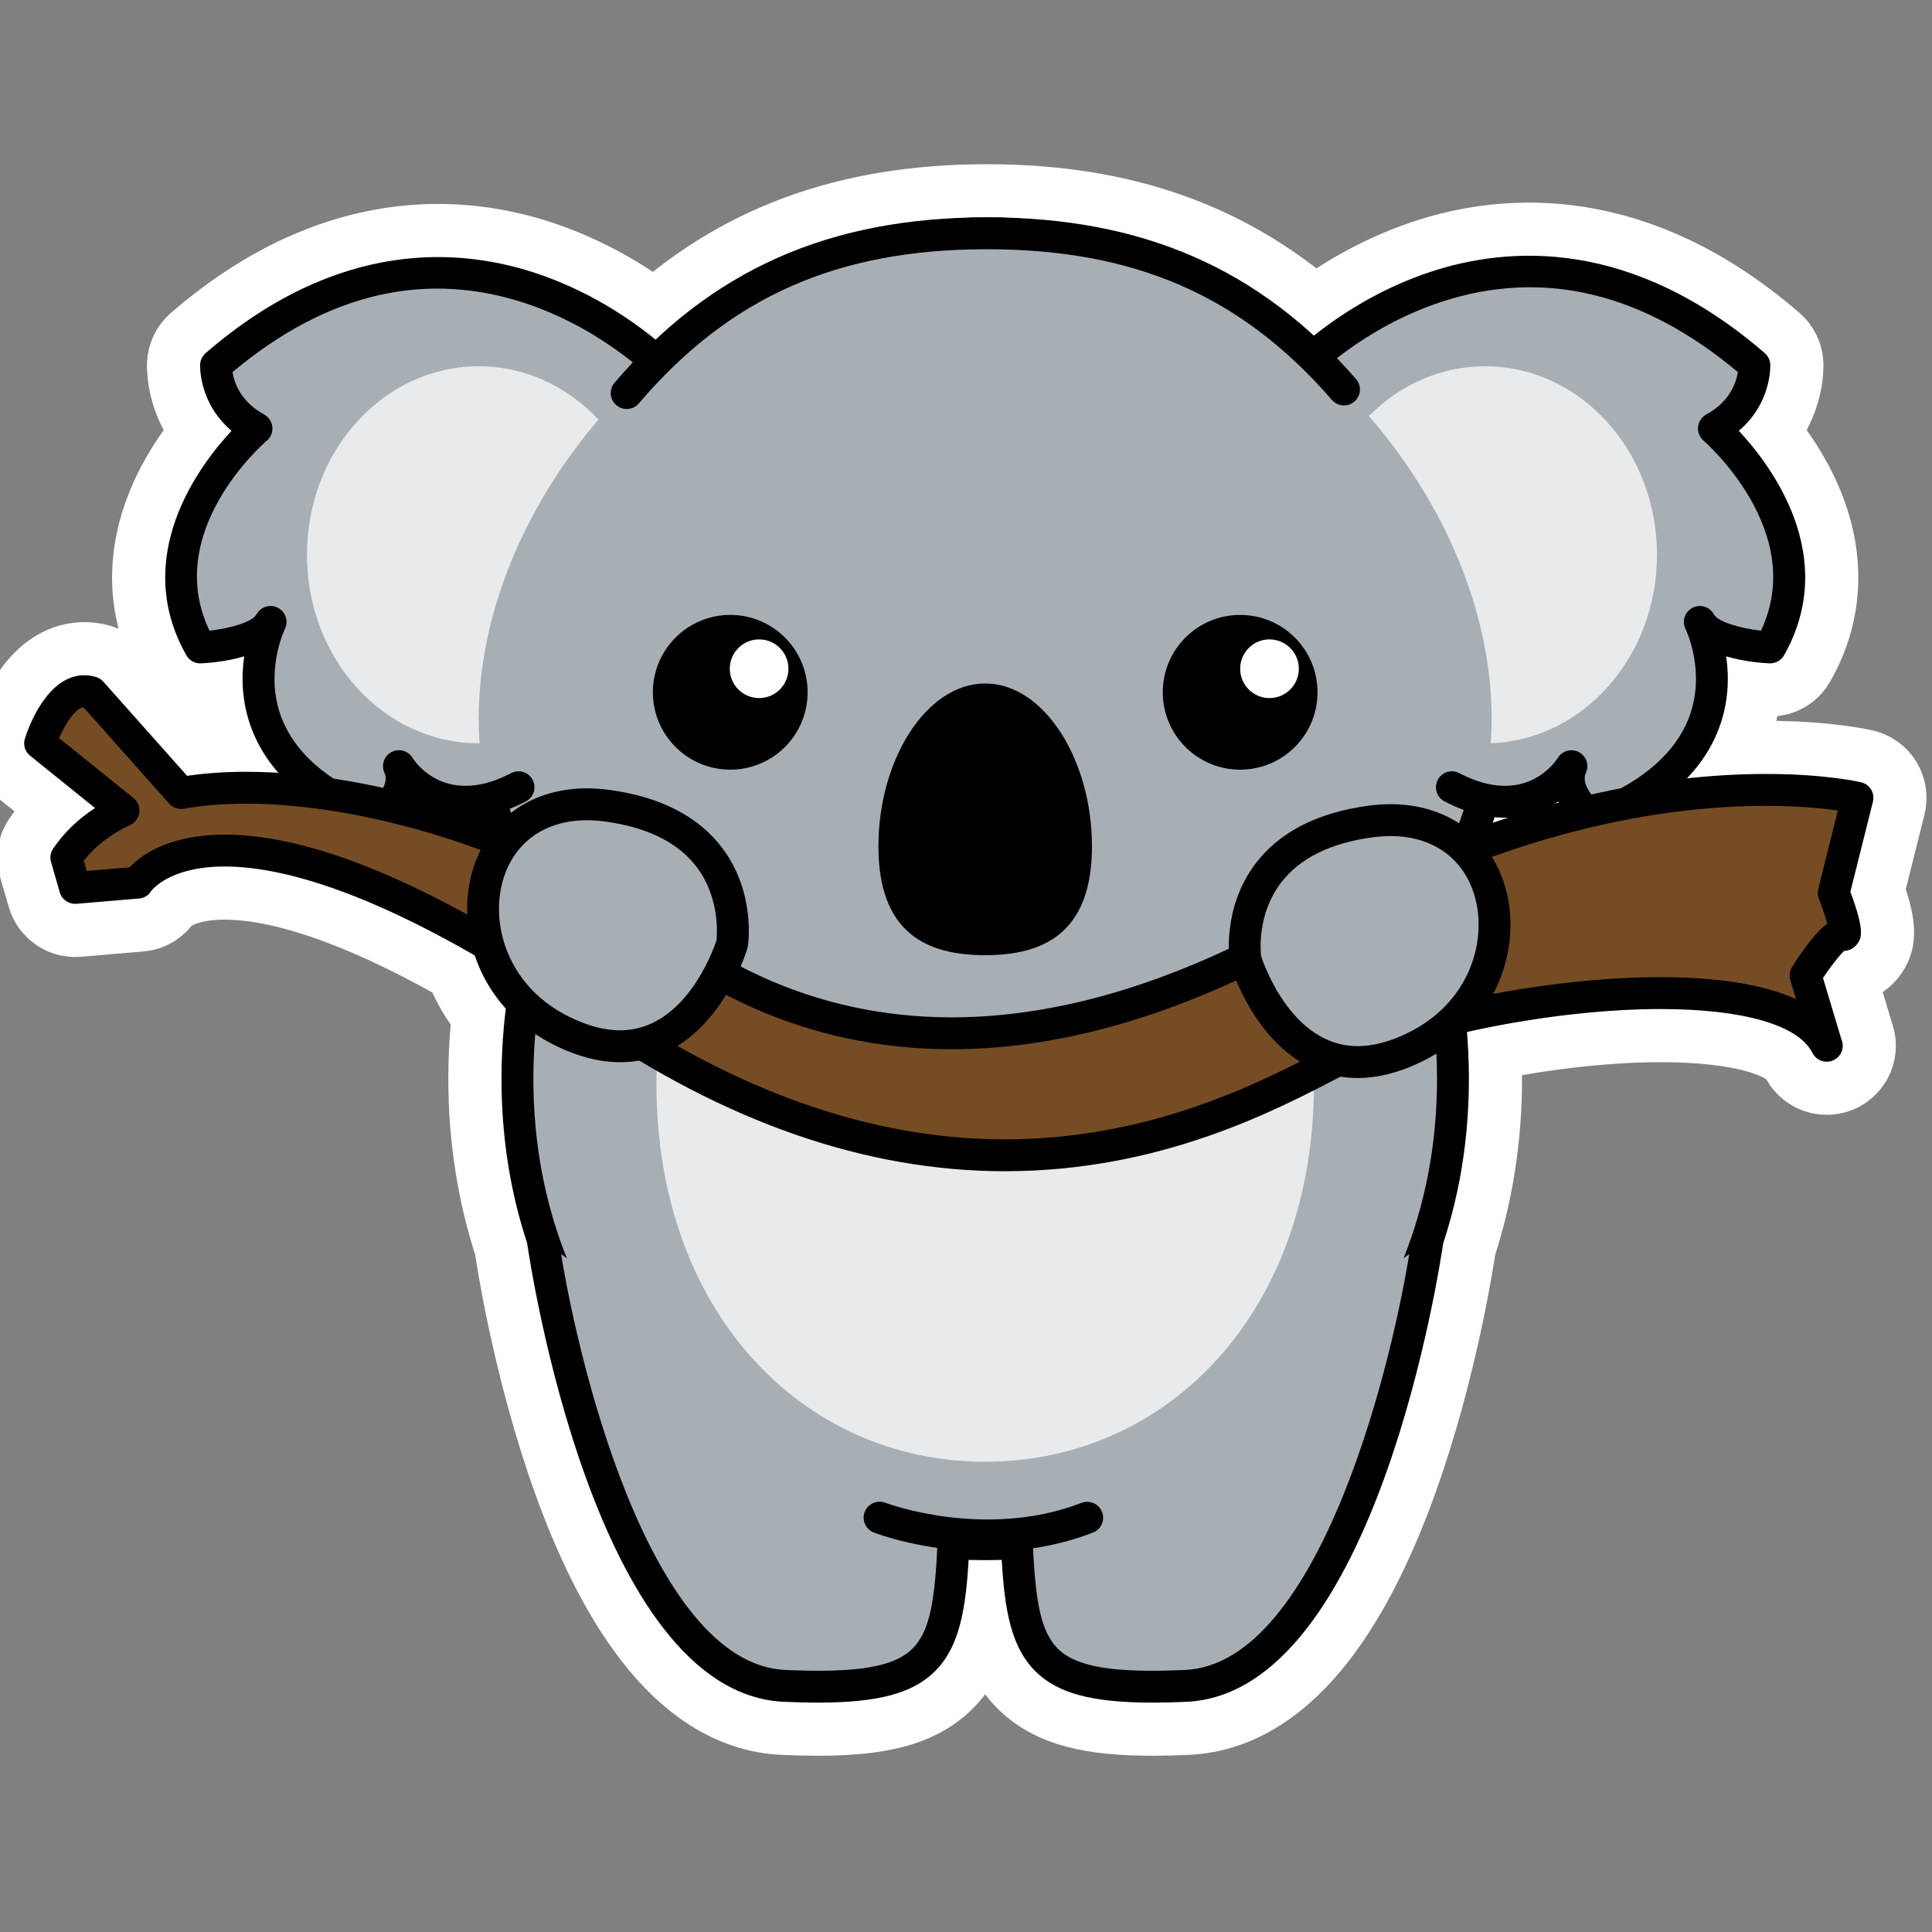 <?xml version="1.0" encoding="UTF-8"?>
<svg width="40px" height="40px" viewBox="0 0 40 40" version="1.1" xmlns="http://www.w3.org/2000/svg" xmlns:xlink="http://www.w3.org/1999/xlink">
    <rect x="0" y="0" width="40" height="40" fill="#808080" stroke="none"/>
    <title>icono/40x40/tráficoAnimales</title>
    <g id="icono/40x40/tráficoAnimales" stroke="none" stroke-width="1" fill="none" fill-rule="evenodd">
        <g id="Group-65" transform="translate(0.5, 4.5)">
            <path d="M31.697,12.136 C31.72,12.123 31.743,12.109 31.765,12.094 C31.769,12.101 31.773,12.108 31.777,12.116 C31.75,12.123 31.724,12.129 31.697,12.136 M30.444,12.418 C30.542,12.427 30.637,12.43 30.729,12.426 C30.622,12.461 30.515,12.498 30.406,12.535 C30.419,12.496 30.431,12.457 30.444,12.418 M38.239,11.846 C38.193,11.771 38.119,11.717 38.034,11.697 C38.004,11.69 37.297,11.524 36.066,11.524 C35.581,11.524 35.032,11.549 34.424,11.615 C34.717,11.311 34.937,10.973 35.08,10.602 C35.296,10.044 35.3,9.509 35.238,9.089 C35.624,9.203 36.012,9.229 36.135,9.234 C36.256,9.239 36.376,9.175 36.437,9.067 C37.595,7.017 36.163,5.129 35.5,4.419 C36.177,3.848 36.153,3.084 36.152,3.047 C36.148,2.956 36.106,2.871 36.038,2.811 C33.287,0.434 30.752,0.586 29.109,1.131 C28.029,1.49 27.197,2.054 26.702,2.449 C24.885,0.784 22.704,-4.39999998e-05 19.932,-4.39999998e-05 C17.116,-4.39999998e-05 14.907,0.81 13.073,2.532 C12.576,2.127 11.753,1.558 10.69,1.188 C9.046,0.615 6.51,0.432 3.757,2.811 C3.688,2.871 3.647,2.956 3.643,3.047 C3.642,3.084 3.618,3.848 4.294,4.419 C3.632,5.129 2.2,7.017 3.358,9.067 C3.419,9.175 3.535,9.239 3.66,9.234 C3.783,9.229 4.171,9.203 4.556,9.089 C4.495,9.509 4.499,10.044 4.715,10.602 C4.84,10.927 5.025,11.227 5.266,11.501 C5.038,11.487 4.813,11.479 4.589,11.479 C4.159,11.479 3.752,11.508 3.374,11.563 L1.64,9.614 C1.6,9.569 1.55,9.536 1.493,9.518 C1.412,9.493 1.329,9.48 1.247,9.48 C0.472,9.48 0.085,10.57 0.016,10.789 C-0.026,10.919 0.017,11.061 0.123,11.146 L1.468,12.23 C1.113,12.46 0.822,12.742 0.6,13.071 C0.545,13.152 0.529,13.253 0.556,13.347 L0.739,13.976 C0.782,14.126 0.927,14.225 1.083,14.213 L2.376,14.103 C2.479,14.095 2.568,14.044 2.623,13.957 C2.638,13.936 2.997,13.44 4.157,13.44 C5.123,13.44 6.751,13.796 9.33,15.282 C9.459,15.668 9.669,16.046 9.972,16.381 C9.913,16.858 9.882,17.345 9.882,17.84 C9.882,19.046 10.069,20.183 10.413,21.227 C10.414,21.23 10.413,21.233 10.414,21.236 C10.468,21.617 11.8,30.56 15.732,30.734 C15.982,30.745 16.214,30.751 16.43,30.751 C17.683,30.751 18.385,30.559 18.844,30.115 C19.37,29.604 19.496,28.796 19.554,27.793 C19.668,27.797 19.782,27.801 19.898,27.801 C20.012,27.801 20.126,27.797 20.24,27.794 C20.297,28.796 20.423,29.604 20.95,30.115 C21.408,30.559 22.11,30.751 23.363,30.751 C23.579,30.751 23.811,30.745 24.061,30.734 C27.994,30.56 29.325,21.617 29.38,21.236 C29.38,21.235 29.38,21.234 29.38,21.232 C29.725,20.186 29.912,19.048 29.912,17.84 C29.912,17.512 29.898,17.187 29.872,16.866 C31.15,16.577 32.627,16.391 33.879,16.391 C35.589,16.391 36.736,16.722 37.024,17.299 C37.083,17.417 37.206,17.485 37.33,17.481 C37.508,17.477 37.652,17.331 37.652,17.151 C37.652,17.105 37.642,17.061 37.625,17.021 L37.243,15.747 C37.407,15.503 37.585,15.276 37.681,15.188 C37.793,15.183 37.896,15.126 37.959,15.034 C38.032,14.928 38.121,14.798 37.81,13.963 L38.277,12.098 C38.298,12.012 38.284,11.922 38.239,11.846" id="Fill-1" fill="#FFFFFF"></path>
            <path d="M31.697,12.136 C31.72,12.123 31.743,12.109 31.765,12.094 C31.769,12.101 31.773,12.108 31.777,12.116 C31.75,12.123 31.724,12.129 31.697,12.136 Z M30.444,12.418 C30.542,12.427 30.637,12.43 30.729,12.426 C30.622,12.461 30.515,12.498 30.406,12.535 C30.419,12.496 30.431,12.457 30.444,12.418 Z M38.239,11.846 C38.193,11.771 38.119,11.717 38.034,11.697 C38.004,11.69 37.297,11.524 36.066,11.524 C35.581,11.524 35.032,11.549 34.424,11.615 C34.717,11.311 34.937,10.973 35.08,10.602 C35.296,10.044 35.3,9.509 35.238,9.089 C35.624,9.203 36.012,9.229 36.135,9.234 C36.256,9.239 36.376,9.175 36.437,9.067 C37.595,7.017 36.163,5.129 35.5,4.419 C36.177,3.848 36.153,3.084 36.152,3.047 C36.148,2.956 36.106,2.871 36.038,2.811 C33.287,0.434 30.752,0.586 29.109,1.131 C28.029,1.49 27.197,2.054 26.702,2.449 C24.885,0.784 22.704,-4.39999998e-05 19.932,-4.39999998e-05 C17.116,-4.39999998e-05 14.907,0.81 13.073,2.532 C12.576,2.127 11.753,1.558 10.69,1.188 C9.046,0.615 6.51,0.432 3.757,2.811 C3.688,2.871 3.647,2.956 3.643,3.047 C3.642,3.084 3.618,3.848 4.294,4.419 C3.632,5.129 2.2,7.017 3.358,9.067 C3.419,9.175 3.535,9.239 3.66,9.234 C3.783,9.229 4.171,9.203 4.556,9.089 C4.495,9.509 4.499,10.044 4.715,10.602 C4.84,10.927 5.025,11.227 5.266,11.501 C5.038,11.487 4.813,11.479 4.589,11.479 C4.159,11.479 3.752,11.508 3.374,11.563 L1.64,9.614 C1.6,9.569 1.55,9.536 1.493,9.518 C1.412,9.493 1.329,9.48 1.247,9.48 C0.472,9.48 0.085,10.57 0.016,10.789 C-0.026,10.919 0.017,11.061 0.123,11.146 L1.468,12.23 C1.113,12.46 0.822,12.742 0.6,13.071 C0.545,13.152 0.529,13.253 0.556,13.347 L0.739,13.976 C0.782,14.126 0.927,14.225 1.083,14.213 L2.376,14.103 C2.479,14.095 2.568,14.044 2.623,13.957 C2.638,13.936 2.997,13.44 4.157,13.44 C5.123,13.44 6.751,13.796 9.33,15.282 C9.459,15.668 9.669,16.046 9.972,16.381 C9.913,16.858 9.882,17.345 9.882,17.84 C9.882,19.046 10.069,20.183 10.413,21.227 C10.414,21.23 10.413,21.233 10.414,21.236 C10.468,21.617 11.8,30.56 15.732,30.734 C15.982,30.745 16.214,30.751 16.43,30.751 C17.683,30.751 18.385,30.559 18.844,30.115 C19.37,29.604 19.496,28.796 19.554,27.793 C19.668,27.797 19.782,27.801 19.898,27.801 C20.012,27.801 20.126,27.797 20.24,27.794 C20.297,28.796 20.423,29.604 20.95,30.115 C21.408,30.559 22.11,30.751 23.363,30.751 C23.579,30.751 23.811,30.745 24.061,30.734 C27.994,30.56 29.325,21.617 29.38,21.236 C29.38,21.235 29.38,21.234 29.38,21.232 C29.725,20.186 29.912,19.048 29.912,17.84 C29.912,17.512 29.898,17.187 29.872,16.866 C31.15,16.577 32.627,16.391 33.879,16.391 C35.589,16.391 36.736,16.722 37.024,17.299 C37.083,17.417 37.206,17.485 37.33,17.481 C37.508,17.477 37.652,17.331 37.652,17.151 C37.652,17.105 37.642,17.061 37.625,17.021 L37.243,15.747 C37.407,15.503 37.585,15.276 37.681,15.188 C37.793,15.183 37.896,15.126 37.959,15.034 C38.032,14.928 38.121,14.798 37.81,13.963 L38.277,12.098 C38.298,12.012 38.284,11.922 38.239,11.846 Z" id="Stroke-3" stroke="#FFFFFF" stroke-width="2.2"></path>
            <path d="M29.582,17.839 C29.582,23.683 25.246,27.471 19.897,27.471 C14.549,27.471 10.213,23.683 10.213,17.839 C10.213,11.996 14.549,7.259 19.897,7.259 C25.246,7.259 29.582,11.996 29.582,17.839" id="Fill-5" fill="#A7AFB5"></path>
            <path d="M19.897,7.589 C14.739,7.589 10.543,12.187 10.543,17.84 C10.543,23.229 14.477,27.141 19.897,27.141 C25.318,27.141 29.252,23.229 29.252,17.84 C29.252,12.187 25.056,7.589 19.897,7.589 M19.897,27.801 C14.094,27.801 9.883,23.612 9.883,17.84 C9.883,11.824 14.375,6.929 19.897,6.929 C25.42,6.929 29.912,11.824 29.912,17.84 C29.912,23.612 25.701,27.801 19.897,27.801" id="Fill-7" fill="#000000"></path>
            <path d="M26.704,17.94 C26.704,22.687 23.657,25.764 19.897,25.764 C16.138,25.764 13.091,22.687 13.091,17.94 C13.091,13.194 16.138,9.346 19.897,9.346 C23.657,9.346 26.704,13.194 26.704,17.94" id="Fill-9" fill="#E9EAEB"></path>
            <path d="M10.74,21.189 C10.74,21.189 12.042,30.241 15.747,30.404 C18.839,30.541 19.135,29.864 19.243,27.403" id="Fill-11" fill="#A7AFB5"></path>
            <path d="M16.43,30.751 C16.214,30.751 15.982,30.745 15.732,30.734 C11.8,30.56 10.468,21.617 10.414,21.236 C10.388,21.056 10.513,20.889 10.693,20.863 C10.873,20.836 11.041,20.962 11.067,21.142 C11.419,23.585 12.948,29.95 15.761,30.075 C17.239,30.14 17.999,30.015 18.384,29.641 C18.764,29.273 18.86,28.594 18.913,27.389 C18.921,27.207 19.077,27.066 19.258,27.074 C19.44,27.082 19.581,27.236 19.573,27.418 C19.521,28.595 19.434,29.542 18.844,30.115 C18.385,30.559 17.683,30.751 16.43,30.751" id="Fill-13" fill="#000000"></path>
            <path d="M29.053,21.189 C29.053,21.189 27.751,30.241 24.047,30.404 C20.955,30.541 20.658,29.864 20.55,27.403" id="Fill-15" fill="#A7AFB5"></path>
            <path d="M23.363,30.751 C22.11,30.751 21.408,30.559 20.95,30.115 C20.359,29.542 20.272,28.595 20.221,27.418 C20.213,27.236 20.354,27.082 20.536,27.074 C20.72,27.066 20.872,27.207 20.88,27.389 C20.933,28.594 21.029,29.272 21.409,29.641 C21.794,30.015 22.555,30.14 24.032,30.075 C26.845,29.95 28.375,23.585 28.727,21.142 C28.753,20.962 28.919,20.836 29.1,20.863 C29.281,20.889 29.406,21.056 29.38,21.236 C29.325,21.617 27.994,30.56 24.061,30.734 C23.811,30.745 23.579,30.751 23.363,30.751" id="Fill-17" fill="#000000"></path>
            <path d="M17.711,26.921 C17.711,26.921 19.86,27.753 22.009,26.924" id="Fill-19" fill="#A7AFB5"></path>
            <path d="M19.938,27.623 C18.633,27.623 17.653,27.253 17.592,27.229 C17.422,27.163 17.337,26.973 17.403,26.802 C17.469,26.633 17.66,26.548 17.83,26.613 C17.852,26.622 19.893,27.386 21.89,26.616 C22.061,26.55 22.252,26.635 22.317,26.805 C22.383,26.975 22.298,27.166 22.128,27.231 C21.366,27.525 20.609,27.623 19.938,27.623" id="Fill-21" fill="#000000"></path>
            <path d="M30.418,10.379 C30.418,10.552 30.412,10.721 30.4,10.887 C30.081,15.365 25.516,17.479 19.932,17.479 C14.349,17.479 9.785,15.366 9.464,10.889 C9.452,10.723 9.446,10.552 9.446,10.379 C9.446,8.228 10.378,5.998 11.925,4.188 C13.849,1.935 16.722,0.33 19.932,0.33 C23.107,0.33 25.953,1.9 27.876,4.114 C29.46,5.938 30.418,8.199 30.418,10.379" id="Fill-23" fill="#A7AFB5"></path>
            <path d="M19.932,0.66 C17.034,0.66 14.207,2.024 12.176,4.402 C10.651,6.188 9.776,8.366 9.776,10.379 C9.776,10.544 9.782,10.707 9.793,10.865 C9.938,12.886 10.98,14.471 12.89,15.577 C14.666,16.605 17.101,17.149 19.932,17.149 C22.764,17.149 25.199,16.605 26.975,15.577 C28.885,14.47 29.927,12.885 30.071,10.864 C30.082,10.705 30.088,10.542 30.088,10.379 C30.088,8.336 29.191,6.131 27.627,4.331 C25.601,1.998 22.796,0.66 19.932,0.66 M19.932,17.809 C16.985,17.809 14.436,17.235 12.559,16.148 C10.478,14.944 9.294,13.133 9.135,10.913 C9.122,10.739 9.116,10.559 9.116,10.379 C9.116,8.211 10.048,5.876 11.674,3.974 C13.83,1.448 16.84,-4.39999998e-05 19.932,-4.39999998e-05 C22.987,-4.39999998e-05 25.973,1.421 28.125,3.898 C29.792,5.816 30.748,8.179 30.748,10.379 C30.748,10.558 30.742,10.737 30.729,10.911 C30.571,13.131 29.387,14.942 27.306,16.148 C25.43,17.235 22.88,17.809 19.932,17.809" id="Fill-25" fill="#000000"></path>
            <path d="M26.428,3.132 C26.428,3.132 30.725,-1.345 35.822,3.061 C35.822,3.061 35.858,3.898 34.984,4.372 C34.984,4.372 37.497,6.52 36.15,8.905 C36.15,8.905 34.948,8.85 34.693,8.377 C34.693,8.377 36.04,11.071 32.472,12.455 C32.472,12.455 31.78,11.908 32.035,11.362 C32.035,11.362 31.234,12.673 29.559,11.799" id="Fill-27" fill="#A7AFB5"></path>
            <path d="M32.472,12.785 C32.399,12.785 32.327,12.76 32.268,12.713 C32.1,12.581 31.892,12.36 31.765,12.094 C31.246,12.441 30.44,12.631 29.407,12.092 C29.245,12.008 29.183,11.808 29.267,11.646 C29.351,11.485 29.55,11.422 29.712,11.507 C31.058,12.209 31.688,11.295 31.755,11.188 C31.848,11.041 32.04,10.99 32.193,11.074 C32.346,11.157 32.408,11.344 32.334,11.502 C32.246,11.691 32.415,11.927 32.546,12.069 C33.546,11.645 34.191,11.072 34.465,10.365 C34.832,9.413 34.402,8.533 34.398,8.524 C34.317,8.363 34.381,8.167 34.541,8.084 C34.701,8.001 34.898,8.061 34.984,8.22 C35.065,8.372 35.526,8.509 35.958,8.558 C36.933,6.506 34.792,4.642 34.77,4.622 C34.687,4.552 34.645,4.445 34.656,4.337 C34.668,4.229 34.732,4.133 34.827,4.081 C35.319,3.815 35.448,3.411 35.481,3.204 C33.507,1.55 31.442,1.061 29.341,1.75 C27.721,2.281 26.676,3.35 26.666,3.361 C26.54,3.492 26.331,3.496 26.2,3.37 C26.068,3.244 26.064,3.035 26.19,2.904 C26.236,2.856 27.341,1.719 29.109,1.131 C30.752,0.586 33.287,0.434 36.038,2.811 C36.106,2.871 36.148,2.956 36.152,3.047 C36.153,3.084 36.177,3.848 35.5,4.419 C36.163,5.129 37.595,7.017 36.437,9.067 C36.376,9.175 36.256,9.239 36.135,9.234 C36.012,9.229 35.624,9.203 35.238,9.089 C35.3,9.509 35.296,10.044 35.08,10.602 C34.72,11.535 33.883,12.262 32.592,12.762 C32.553,12.777 32.512,12.785 32.472,12.785" id="Fill-29" fill="#000000"></path>
            <path d="M13.367,3.242 C13.367,3.242 9.07,-1.345 3.973,3.061 C3.973,3.061 3.937,3.898 4.81,4.372 C4.81,4.372 2.298,6.52 3.645,8.905 C3.645,8.905 4.847,8.85 5.102,8.377 C5.102,8.377 3.755,11.071 7.323,12.455 C7.323,12.455 8.015,11.908 7.76,11.362 C7.76,11.362 8.561,12.673 10.235,11.799" id="Fill-31" fill="#A7AFB5"></path>
            <path d="M7.323,12.785 C7.283,12.785 7.242,12.777 7.203,12.762 C5.912,12.262 5.075,11.535 4.715,10.602 C4.499,10.044 4.495,9.509 4.556,9.089 C4.171,9.203 3.783,9.229 3.66,9.234 C3.535,9.239 3.419,9.175 3.358,9.067 C2.2,7.017 3.632,5.129 4.294,4.419 C3.618,3.848 3.642,3.084 3.643,3.047 C3.647,2.956 3.689,2.871 3.757,2.811 C6.51,0.432 9.046,0.615 10.69,1.188 C12.458,1.803 13.561,2.967 13.608,3.017 C13.732,3.15 13.725,3.358 13.592,3.483 C13.459,3.607 13.251,3.601 13.126,3.468 C13.116,3.457 12.071,2.361 10.45,1.803 C8.351,1.081 6.287,1.552 4.314,3.204 C4.347,3.41 4.475,3.814 4.968,4.081 C5.063,4.133 5.127,4.229 5.139,4.337 C5.15,4.445 5.108,4.552 5.025,4.622 C4.934,4.701 2.863,6.516 3.837,8.558 C4.269,8.51 4.727,8.376 4.811,8.22 C4.897,8.061 5.094,8.001 5.254,8.084 C5.414,8.167 5.478,8.363 5.397,8.524 C5.393,8.532 4.964,9.427 5.333,10.372 C5.608,11.076 6.252,11.646 7.249,12.069 C7.38,11.927 7.549,11.692 7.461,11.502 C7.387,11.343 7.449,11.154 7.604,11.071 C7.758,10.989 7.95,11.041 8.041,11.19 C8.107,11.295 8.737,12.209 10.083,11.507 C10.245,11.422 10.444,11.485 10.528,11.646 C10.612,11.808 10.55,12.008 10.388,12.092 C9.355,12.631 8.549,12.441 8.03,12.094 C7.902,12.36 7.695,12.581 7.527,12.713 C7.468,12.76 7.396,12.785 7.323,12.785" id="Fill-33" fill="#000000"></path>
            <path d="M12.475,3.638 C14.399,1.385 16.722,0.33 19.932,0.33 C23.107,0.33 25.403,1.35 27.326,3.564" id="Fill-35" fill="#A7AFB5"></path>
            <path d="M12.475,3.968 C12.399,3.968 12.323,3.942 12.261,3.889 C12.122,3.771 12.106,3.562 12.224,3.424 C14.219,1.088 16.668,-7.69999996e-05 19.932,-7.69999996e-05 C23.163,-7.69999996e-05 25.591,1.064 27.575,3.348 C27.695,3.485 27.68,3.694 27.542,3.813 C27.405,3.933 27.196,3.918 27.077,3.781 C25.202,1.622 22.999,0.66 19.932,0.66 C16.834,0.66 14.611,1.645 12.726,3.852 C12.661,3.929 12.568,3.968 12.475,3.968" id="Fill-37" fill="#000000"></path>
            <path d="M22.108,13.022 C22.108,14.811 21.118,15.276 19.897,15.276 C18.676,15.276 17.687,14.811 17.687,13.022 C17.687,11.233 18.676,9.651 19.897,9.651 C21.118,9.651 22.108,11.233 22.108,13.022" id="Fill-39" fill="#000000"></path>
            <path d="M16.221,9.833 C16.221,10.718 15.504,11.435 14.619,11.435 C13.735,11.435 13.017,10.718 13.017,9.833 C13.017,8.948 13.735,8.231 14.619,8.231 C15.504,8.231 16.221,8.948 16.221,9.833" id="Fill-41" fill="#000000"></path>
            <path d="M26.778,9.833 C26.778,10.718 26.06,11.435 25.176,11.435 C24.291,11.435 23.574,10.718 23.574,9.833 C23.574,8.948 24.291,8.231 25.176,8.231 C26.06,8.231 26.778,8.948 26.778,9.833" id="Fill-43" fill="#000000"></path>
            <path d="M37.957,12.018 C37.957,12.018 33.174,10.871 26.615,14.639 C19.897,18.499 15.31,16.678 12.798,14.53 C10.921,12.925 6.29,11.381 3.248,11.918 L1.393,9.833 C0.733,9.624 0.33,10.889 0.33,10.889 L2.057,12.28 L2.057,12.28 C1.567,12.51 1.161,12.829 0.873,13.256 L1.055,13.884 L2.348,13.774 C2.348,13.774 4.041,11.106 11.796,16.459 C19.552,21.812 25.159,18.499 27.416,17.333 C29.673,16.168 36.373,15.258 37.319,17.151 L36.882,15.695 C36.882,15.695 37.465,14.777 37.647,14.854 C37.829,14.93 37.465,13.984 37.465,13.984 L37.957,12.018 Z" id="Fill-45" fill="#754C24"></path>
            <path d="M4.157,12.78 C6.074,12.78 8.707,13.926 11.984,16.188 C14.773,18.113 17.572,19.089 20.302,19.089 C23.346,19.089 25.624,17.898 26.984,17.186 C27.083,17.135 27.176,17.086 27.265,17.04 C28.688,16.306 31.593,15.731 33.879,15.731 C34.805,15.731 35.896,15.825 36.686,16.187 L36.566,15.789 C36.539,15.698 36.553,15.598 36.604,15.518 C36.939,14.99 37.17,14.741 37.332,14.624 C37.293,14.483 37.227,14.285 37.157,14.102 C37.133,14.039 37.129,13.97 37.145,13.904 L37.551,12.281 C37.246,12.237 36.739,12.184 36.066,12.184 C34.006,12.184 30.724,12.659 26.779,14.925 C24.126,16.45 21.577,17.223 19.204,17.223 L19.203,17.223 C16.092,17.223 13.886,15.895 12.583,14.781 C11.091,13.505 7.523,12.139 4.589,12.139 C4.127,12.139 3.695,12.174 3.306,12.243 C3.193,12.263 3.078,12.223 3.002,12.137 L1.226,10.141 C1.058,10.166 0.853,10.484 0.723,10.782 L2.264,12.023 C2.353,12.095 2.398,12.207 2.385,12.32 C2.371,12.433 2.3,12.531 2.197,12.579 C1.795,12.768 1.472,13.016 1.235,13.319 L1.297,13.532 L2.182,13.457 C2.405,13.22 2.977,12.78 4.157,12.78 M20.302,19.749 C17.435,19.749 14.51,18.733 11.609,16.731 C7.668,14.011 5.381,13.44 4.157,13.44 C2.997,13.44 2.638,13.936 2.623,13.957 C2.568,14.044 2.479,14.095 2.376,14.103 L1.083,14.212 C0.927,14.225 0.782,14.127 0.738,13.976 L0.557,13.347 C0.529,13.253 0.545,13.152 0.6,13.071 C0.822,12.742 1.113,12.46 1.468,12.23 L0.123,11.146 C0.017,11.061 -0.026,10.919 0.016,10.789 C0.085,10.57 0.472,9.48 1.247,9.48 C1.329,9.48 1.412,9.493 1.493,9.518 C1.55,9.536 1.6,9.569 1.64,9.614 L3.374,11.563 C3.752,11.508 4.159,11.479 4.589,11.479 C7.769,11.479 11.437,12.933 13.012,14.279 C14.231,15.321 16.294,16.563 19.203,16.563 L19.204,16.563 C21.46,16.563 23.899,15.819 26.451,14.353 C30.521,12.014 33.926,11.524 36.066,11.524 C37.297,11.524 38.004,11.69 38.034,11.697 C38.119,11.717 38.193,11.771 38.239,11.846 C38.284,11.922 38.298,12.012 38.277,12.098 L37.81,13.964 C38.121,14.798 38.032,14.928 37.959,15.034 C37.896,15.126 37.793,15.183 37.681,15.188 C37.585,15.276 37.407,15.503 37.243,15.747 L37.625,17.021 C37.642,17.061 37.652,17.105 37.652,17.151 C37.652,17.331 37.508,17.477 37.33,17.481 C37.206,17.485 37.083,17.417 37.024,17.299 C36.736,16.722 35.589,16.391 33.879,16.391 C31.719,16.391 28.888,16.945 27.567,17.627 C27.48,17.672 27.388,17.72 27.29,17.771 C25.876,18.511 23.509,19.749 20.302,19.749" id="Fill-47" fill="#000000"></path>
            <path d="M25.286,15.367 C25.286,15.367 24.904,12.91 27.871,12.509 C30.839,12.109 31.366,15.932 28.781,17.188 C26.196,18.444 25.286,15.367 25.286,15.367" id="Fill-49" fill="#A7AFB5"></path>
            <path d="M25.61,15.296 C25.679,15.506 26.268,17.159 27.607,17.159 C27.924,17.159 28.271,17.069 28.637,16.891 C29.904,16.275 30.263,15.046 30.06,14.164 C29.865,13.316 29.204,12.81 28.293,12.81 C28.172,12.81 28.045,12.819 27.915,12.836 C27.036,12.955 26.395,13.276 26.011,13.79 C25.537,14.425 25.594,15.162 25.61,15.296 M27.607,17.819 C25.689,17.819 24.998,15.557 24.97,15.461 C24.965,15.447 24.962,15.433 24.96,15.418 C24.953,15.373 24.798,14.313 25.483,13.395 C25.976,12.734 26.765,12.326 27.827,12.182 C27.986,12.161 28.142,12.15 28.293,12.15 C29.515,12.15 30.438,12.865 30.703,14.016 C30.963,15.144 30.517,16.711 28.926,17.485 C28.469,17.707 28.025,17.819 27.607,17.819" id="Fill-51" fill="#000000"></path>
            <path d="M33.806,6.986 C33.806,9.099 32.276,10.82 30.365,10.887 C30.377,10.721 30.383,10.552 30.383,10.379 C30.383,8.199 29.425,5.938 27.841,4.114 C28.474,3.474 29.32,3.083 30.249,3.083 C32.213,3.083 33.806,4.831 33.806,6.986" id="Fill-53" fill="#E9EAEB"></path>
            <path d="M9.411,10.379 C9.411,10.552 9.417,10.723 9.429,10.889 L9.411,10.889 C7.447,10.889 5.855,9.142 5.855,6.986 C5.855,4.831 7.447,3.083 9.411,3.083 C10.376,3.083 11.251,3.504 11.89,4.188 C10.344,5.998 9.411,8.228 9.411,10.379" id="Fill-55" fill="#E9EAEB"></path>
            <path d="M14.658,15.04 C14.658,15.04 15.04,12.582 12.073,12.182 C9.105,11.781 8.578,15.604 11.163,16.86 C13.748,18.116 14.658,15.04 14.658,15.04" id="Fill-57" fill="#A7AFB5"></path>
            <path d="M11.651,12.482 C10.74,12.482 10.079,12.988 9.884,13.836 C9.681,14.718 10.04,15.948 11.307,16.563 C11.673,16.741 12.019,16.831 12.337,16.832 C13.674,16.832 14.263,15.184 14.334,14.968 C14.348,14.836 14.402,14.086 13.928,13.456 C13.543,12.945 12.904,12.627 12.029,12.509 C11.899,12.491 11.772,12.482 11.651,12.482 M12.337,17.492 L12.337,17.492 C11.919,17.491 11.475,17.379 11.018,17.157 C9.427,16.384 8.981,14.817 9.241,13.688 C9.506,12.537 10.429,11.822 11.651,11.822 C11.802,11.822 11.958,11.833 12.117,11.854 C13.179,11.998 13.968,12.406 14.461,13.067 C15.146,13.985 14.991,15.046 14.984,15.09 C14.982,15.105 14.979,15.119 14.974,15.133 C14.946,15.23 14.255,17.492 12.337,17.492" id="Fill-59" fill="#000000"></path>
            <path d="M15.824,9.346 C15.824,9.681 15.552,9.953 15.217,9.953 C14.881,9.953 14.609,9.681 14.609,9.346 C14.609,9.01 14.881,8.738 15.217,8.738 C15.552,8.738 15.824,9.01 15.824,9.346" id="Fill-61" fill="#FFFFFF"></path>
            <path d="M26.391,9.346 C26.391,9.681 26.119,9.953 25.783,9.953 C25.448,9.953 25.176,9.681 25.176,9.346 C25.176,9.01 25.448,8.738 25.783,8.738 C26.119,8.738 26.391,9.01 26.391,9.346" id="Fill-63" fill="#FFFFFF"></path>
        </g>
    </g>
</svg>
